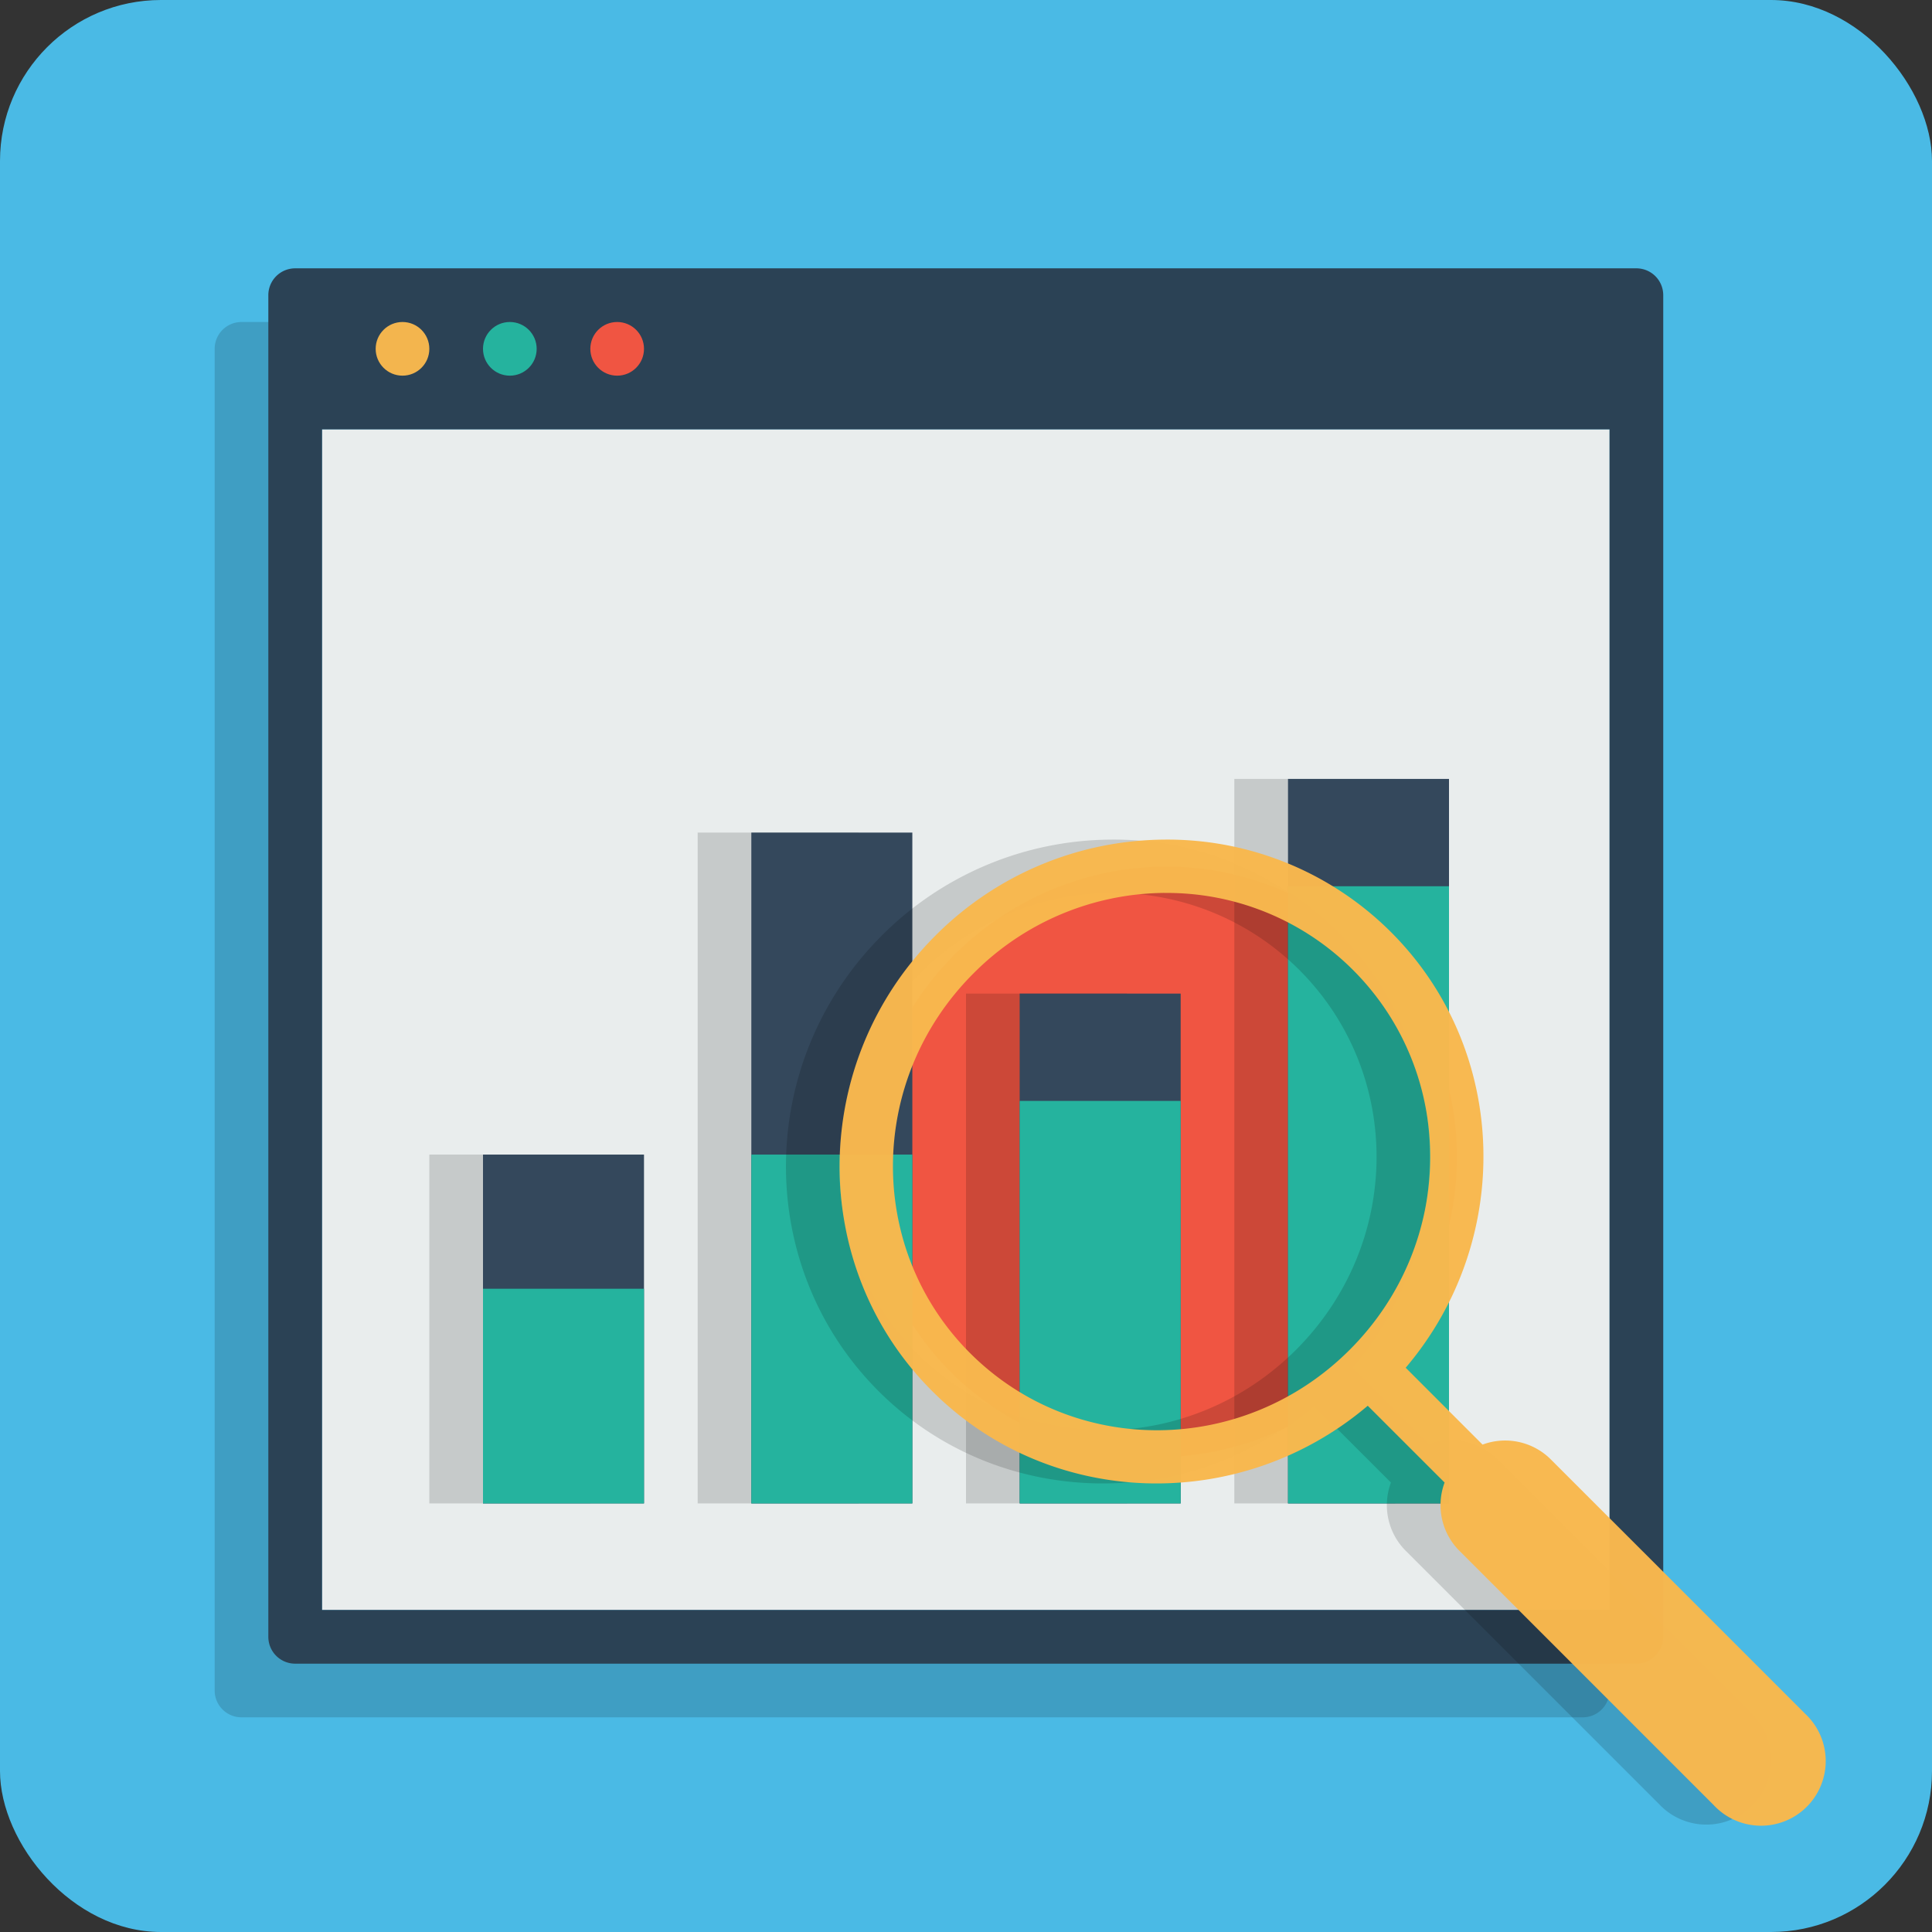 <svg xmlns="http://www.w3.org/2000/svg" width="36" height="36" id="seo"><rect width="100%" height="100%" fill="#333333" stroke="none"/><g transform="translate(-474 -14.362)"><rect width="36" height="36" x="474" y="14.362" fill="#4bbfeb" opacity=".97" rx="3" ry="3" style="isolation:auto;mix-blend-mode:normal"></rect><g transform="translate(595 -1115.986)"><g transform="translate(-117.5 112.486)"><path d="M1 1023.862a.5.5 0 0 0-.5.5v25a.5.5 0 0 0 .5.5h24.992a.5.5 0 0 0 .5-.5v-25a.5.5 0 0 0-.5-.5z" font-family="sans-serif" font-weight="400" opacity=".15" style="line-height:normal;text-indent:0;text-align:start;text-decoration-line:none;text-decoration-style:solid;text-decoration-color:#000;text-transform:none;block-progression:tb;isolation:auto;mix-blend-mode:normal"></path><path fill="#e9eded" d="M2.5 1025.862h23.992v22H2.5z" style="isolation:auto;mix-blend-mode:normal"></path><path fill="#2b4255" d="M2 1022.862a.5.5 0 0 0-.5.5v25a.5.5 0 0 0 .5.5h24.992a.5.5 0 0 0 .5-.5v-25a.5.5 0 0 0-.5-.5zm.5 3h23.992v22H2.5z" font-family="sans-serif" font-weight="400" style="line-height:normal;text-indent:0;text-align:start;text-decoration-line:none;text-decoration-style:solid;text-decoration-color:#000;text-transform:none;block-progression:tb;isolation:auto;mix-blend-mode:normal"></path><circle cx="4" cy="1024.362" r=".5" fill="#f8b74e" fill-opacity=".976" style="isolation:auto;mix-blend-mode:normal"></circle><circle cx="6" cy="1024.362" r=".5" fill="#25b39e" style="isolation:auto;mix-blend-mode:normal"></circle><circle cx="8" cy="1024.362" r=".5" fill="#f05542" style="isolation:auto;mix-blend-mode:normal"></circle></g><ellipse cx="-884.84" cy="744.331" fill="#f05542" rx="5.547" ry="5.458" style="isolation:auto;mix-blend-mode:normal" transform="rotate(-45)"></ellipse><path d="M-98 1144.862v13.5h3v-13.5h-3zm-10 1v12.5h3v-12.5h-3zm5 3v9.5h3v-9.5h-3zm-10 3v6.5h3v-6.5h-3z" opacity=".15" style="isolation:auto;mix-blend-mode:normal"></path><rect width="3" height="9.5" x="-102" y="1148.862" fill="#34485c" ry="0" style="isolation:auto;mix-blend-mode:normal"></rect><rect width="3" height="6.5" x="-112" y="1151.862" fill="#34485c" ry="0" style="isolation:auto;mix-blend-mode:normal"></rect><rect width="3" height="4" x="-112" y="1154.362" fill="#25b39e" ry="0" style="isolation:auto;mix-blend-mode:normal"></rect><rect width="3" height="12.5" x="-107" y="1145.862" fill="#34485c" ry="0" style="isolation:auto;mix-blend-mode:normal"></rect><rect width="3" height="6.5" x="-107" y="1151.862" fill="#25b39e" ry="0" style="isolation:auto;mix-blend-mode:normal"></rect><rect width="3" height="7.5" x="-102" y="1150.862" fill="#25b39e" ry="0" style="isolation:auto;mix-blend-mode:normal"></rect><rect width="3" height="13.5" x="-97" y="1144.862" fill="#34485c" ry="0" style="isolation:auto;mix-blend-mode:normal"></rect><rect width="3" height="11.5" x="-97" y="1146.862" fill="#25b39e" ry="0" style="isolation:auto;mix-blend-mode:normal"></rect><path fill-rule="evenodd" d="M-100.313 1145.993a6.079 6.079 0 0 0-4.255 1.787c-2.355 2.354-2.389 6.162-.063 8.488 2.208 2.208 5.75 2.285 8.117.274l1.432 1.431a1.205 1.205 0 0 0 .287 1.283l4.727 4.727a1.205 1.205 0 1 0 1.705-1.703l-4.727-4.727a1.205 1.205 0 0 0-1.285-.287l-1.432-1.432c2.012-2.367 1.935-5.909-.273-8.117a5.893 5.893 0 0 0-4.232-1.724zm.005.994a4.898 4.898 0 0 1 3.521 1.437c1.937 1.938 1.916 5.096-.063 7.075-1.978 1.978-5.136 2-7.074.062-1.937-1.938-1.916-5.096.063-7.075a5.076 5.076 0 0 1 3.553-1.5z" font-family="sans-serif" font-weight="400" opacity=".15" style="line-height:normal;text-indent:0;text-align:start;text-decoration-line:none;text-decoration-style:solid;text-decoration-color:#000;text-transform:none;block-progression:tb;isolation:auto;mix-blend-mode:normal"></path><path fill="#f8b74e" fill-opacity=".98" fill-rule="evenodd" d="M-99.313 1145.993a6.079 6.079 0 0 0-4.255 1.787c-2.355 2.354-2.389 6.162-.063 8.488 2.208 2.208 5.75 2.285 8.117.274l1.432 1.431a1.205 1.205 0 0 0 .287 1.283l4.727 4.727a1.205 1.205 0 1 0 1.703-1.703l-4.727-4.727a1.205 1.205 0 0 0-1.283-.287l-1.432-1.432c2.012-2.367 1.935-5.909-.273-8.117a5.893 5.893 0 0 0-4.233-1.724zm.004.994a4.898 4.898 0 0 1 3.522 1.437c1.937 1.938 1.916 5.096-.063 7.075-1.978 1.978-5.136 2-7.074.062-1.937-1.938-1.916-5.096.063-7.075a5.076 5.076 0 0 1 3.552-1.5z" font-family="sans-serif" font-weight="400" style="line-height:normal;text-indent:0;text-align:start;text-decoration-line:none;text-decoration-style:solid;text-decoration-color:#000;text-transform:none;block-progression:tb;isolation:auto;mix-blend-mode:normal"></path></g></g></svg>